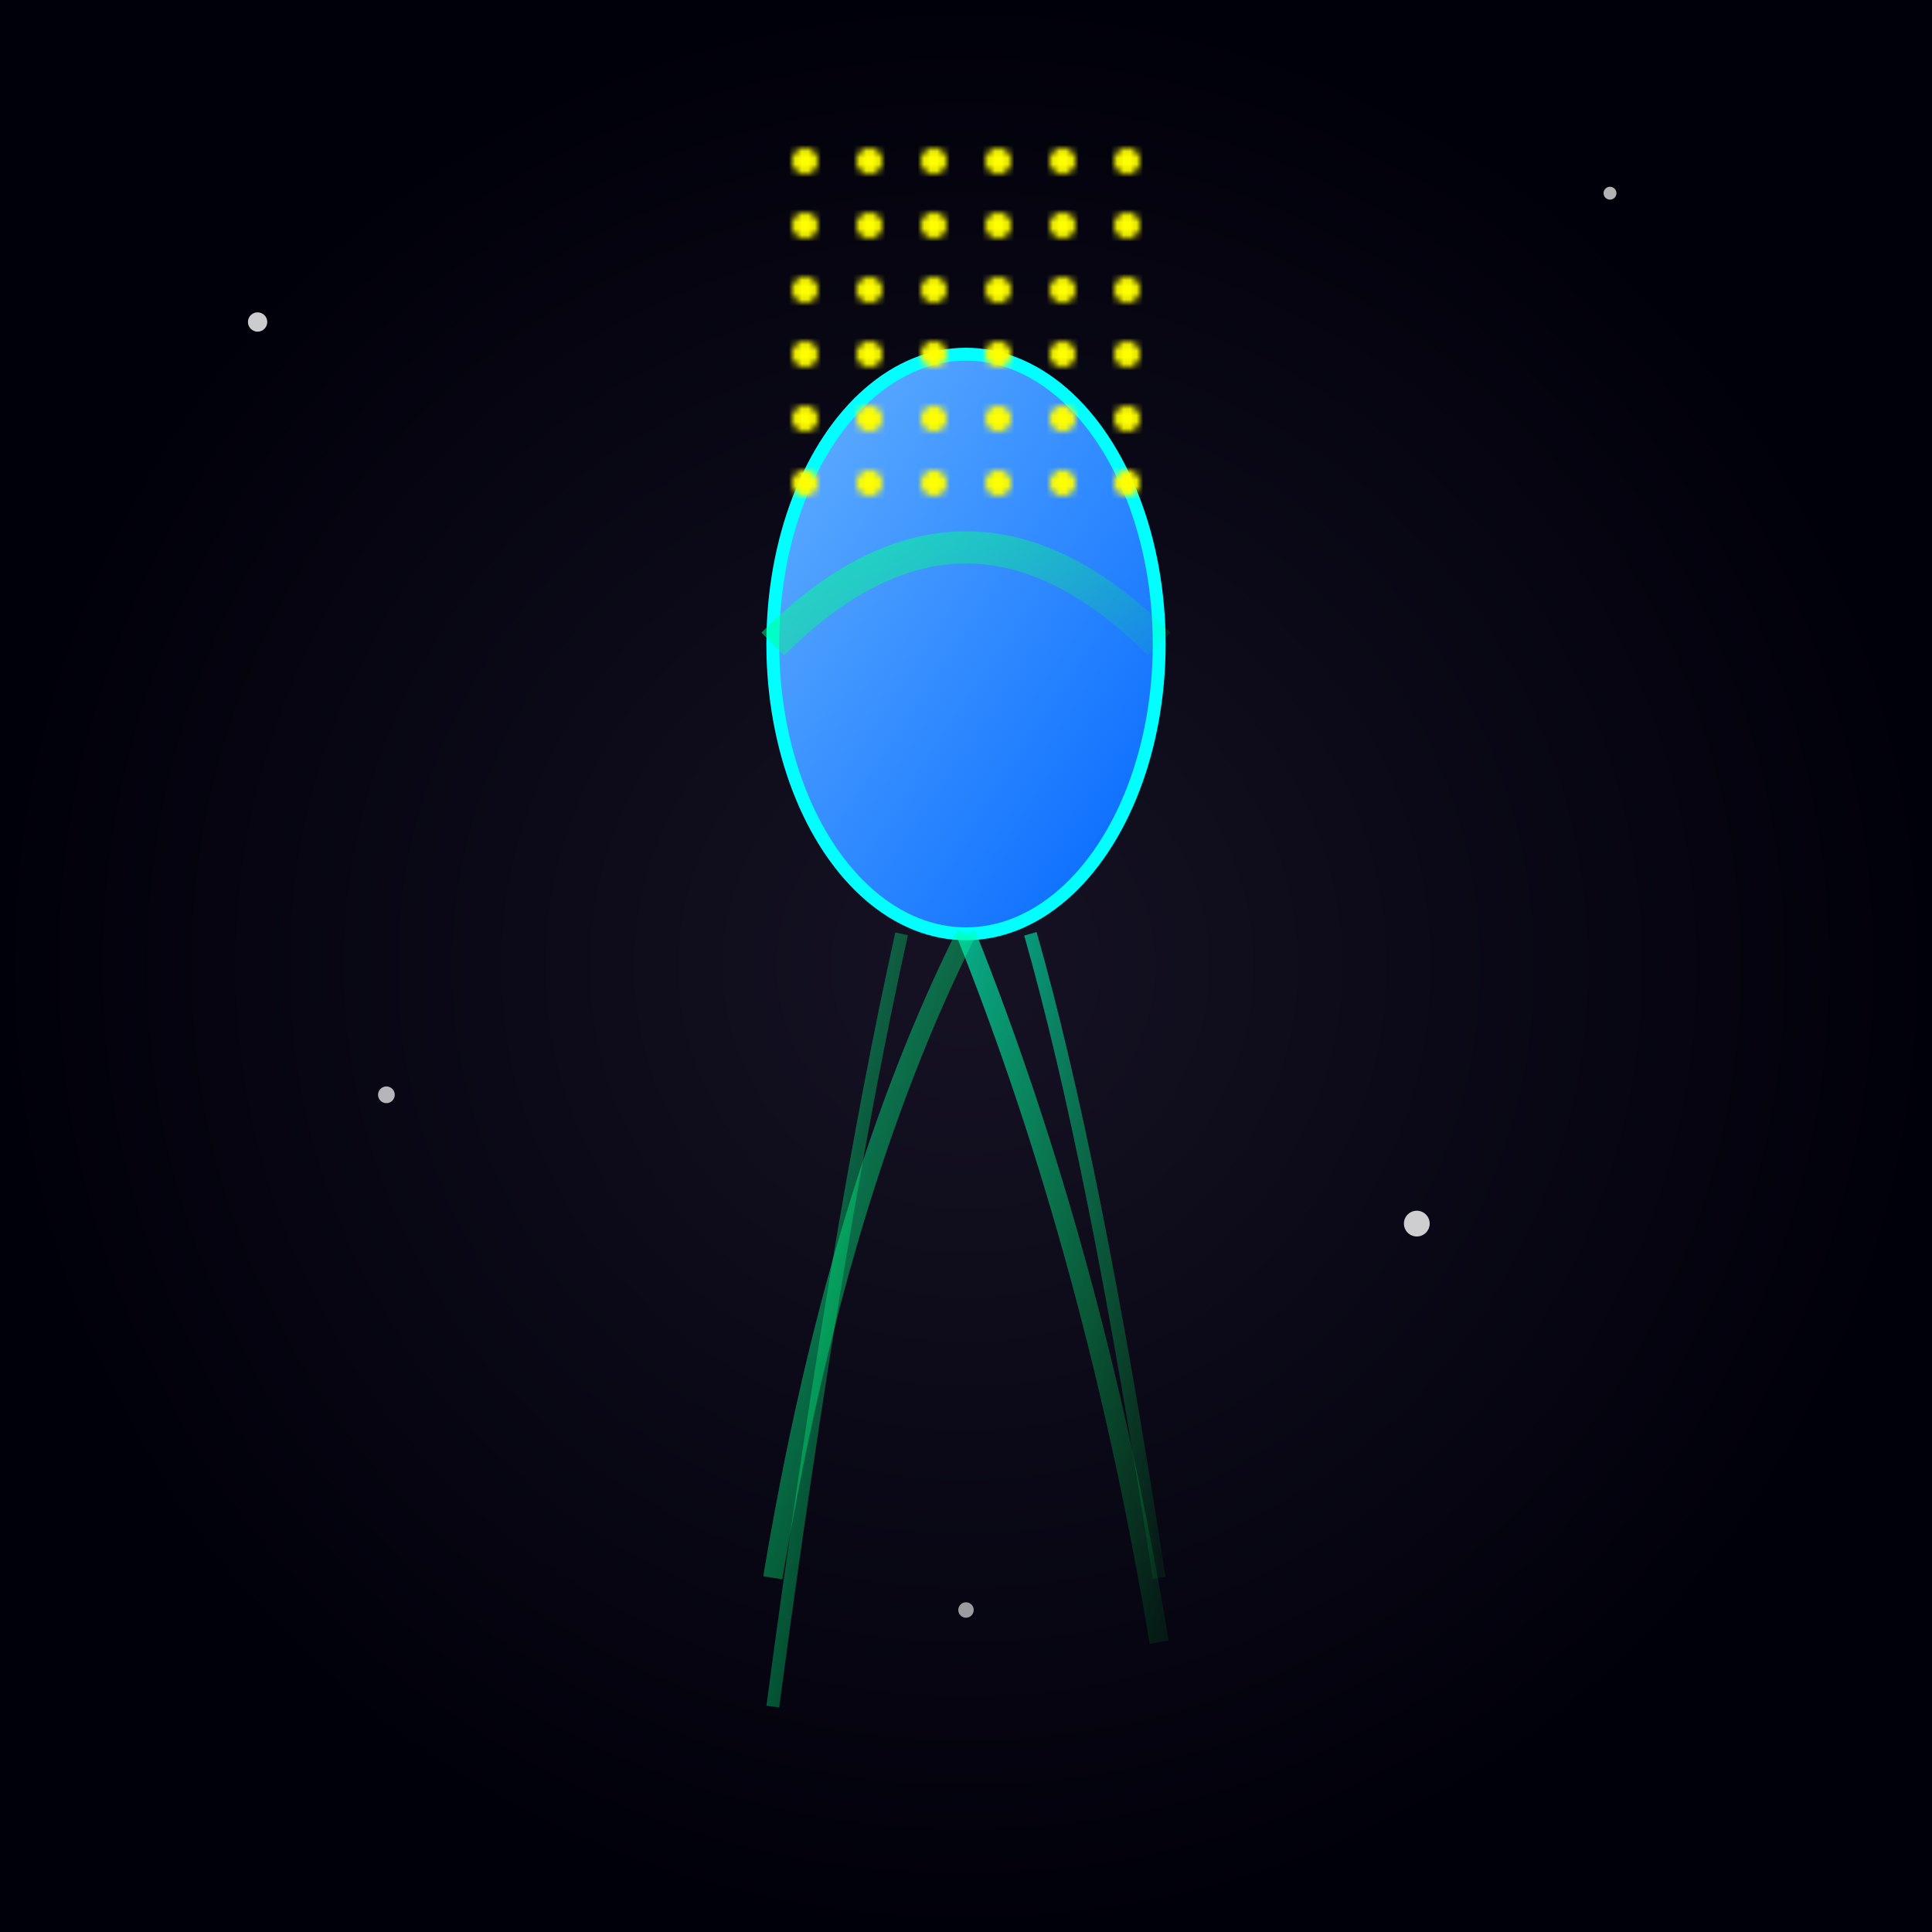 <svg viewBox="0 0 300 300" xmlns="http://www.w3.org/2000/svg">
  <defs>
    <radialGradient id="oceanGradient" cx="50%" cy="50%" r="50%" fx="50%" fy="50%">
      <stop offset="0%" style="stop-color:rgb(22,18,36);stop-opacity:1" />
      <stop offset="100%" style="stop-color:rgb(0,0,10);stop-opacity:1" />
    </radialGradient>
    <linearGradient id="jellyGradient" x1="0%" y1="0%" x2="100%" y2="100%">
      <stop offset="0%" style="stop-color:rgb(102, 178, 255);stop-opacity:1" />
      <stop offset="100%" style="stop-color:rgb(0,102,255);stop-opacity:1" />
    </linearGradient>
    <linearGradient id="tentacleGradient" x1="0%" y1="0%" x2="100%" y2="100%">
      <stop offset="0%" style="stop-color:rgb(0, 255, 191);stop-opacity:0.8" />
      <stop offset="100%" style="stop-color:rgb(0,255,69);stop-opacity:0.1" />
    </linearGradient>
    <pattern id="cityLights" x="0" y="0" width="10" height="10" patternUnits="userSpaceOnUse">
      <circle cx="5" cy="5" r="2" fill="yellow" />
    </pattern>
  </defs>
  <rect width="100%" height="100%" fill="url(#oceanGradient)"/>
  
  <!-- Stars -->
  <circle cx="40" cy="50" r="1.5" fill="white" opacity="0.8" />
  <circle cx="250" cy="30" r="1" fill="white" opacity="0.7" />
  <circle cx="150" cy="250" r="1.2" fill="white" opacity="0.6" />
  <circle cx="60" cy="170" r="1.3" fill="white" opacity="0.7" />
  <circle cx="220" cy="190" r="2" fill="white" opacity="0.8" />

  <!-- Jellyfish Head -->
  <ellipse cx="150" cy="100" rx="30" ry="45" fill="url(#jellyGradient)" stroke="cyan" stroke-width="2" />
  <path d="M120,100 q30,-30 60,0" fill="none" stroke="url(#tentacleGradient)" stroke-width="5" />

  <!-- City Lights -->
  <rect x="120" y="20" width="60" height="60" fill="url(#cityLights)" />
  
  <!-- Tentacles -->
  <path d="M150,145 q-20,40 -30,100" fill="none" stroke="url(#tentacleGradient)" stroke-width="3" opacity="0.8" />
  <path d="M150,145 q20,50 30,110" fill="none" stroke="url(#tentacleGradient)" stroke-width="3" opacity="0.8" />
  <path d="M140,145 q-10,45 -20,120" fill="none" stroke="url(#tentacleGradient)" stroke-width="2" opacity="0.7" />
  <path d="M160,145 q10,35 20,100" fill="none" stroke="url(#tentacleGradient)" stroke-width="2" opacity="0.7" />
</svg>